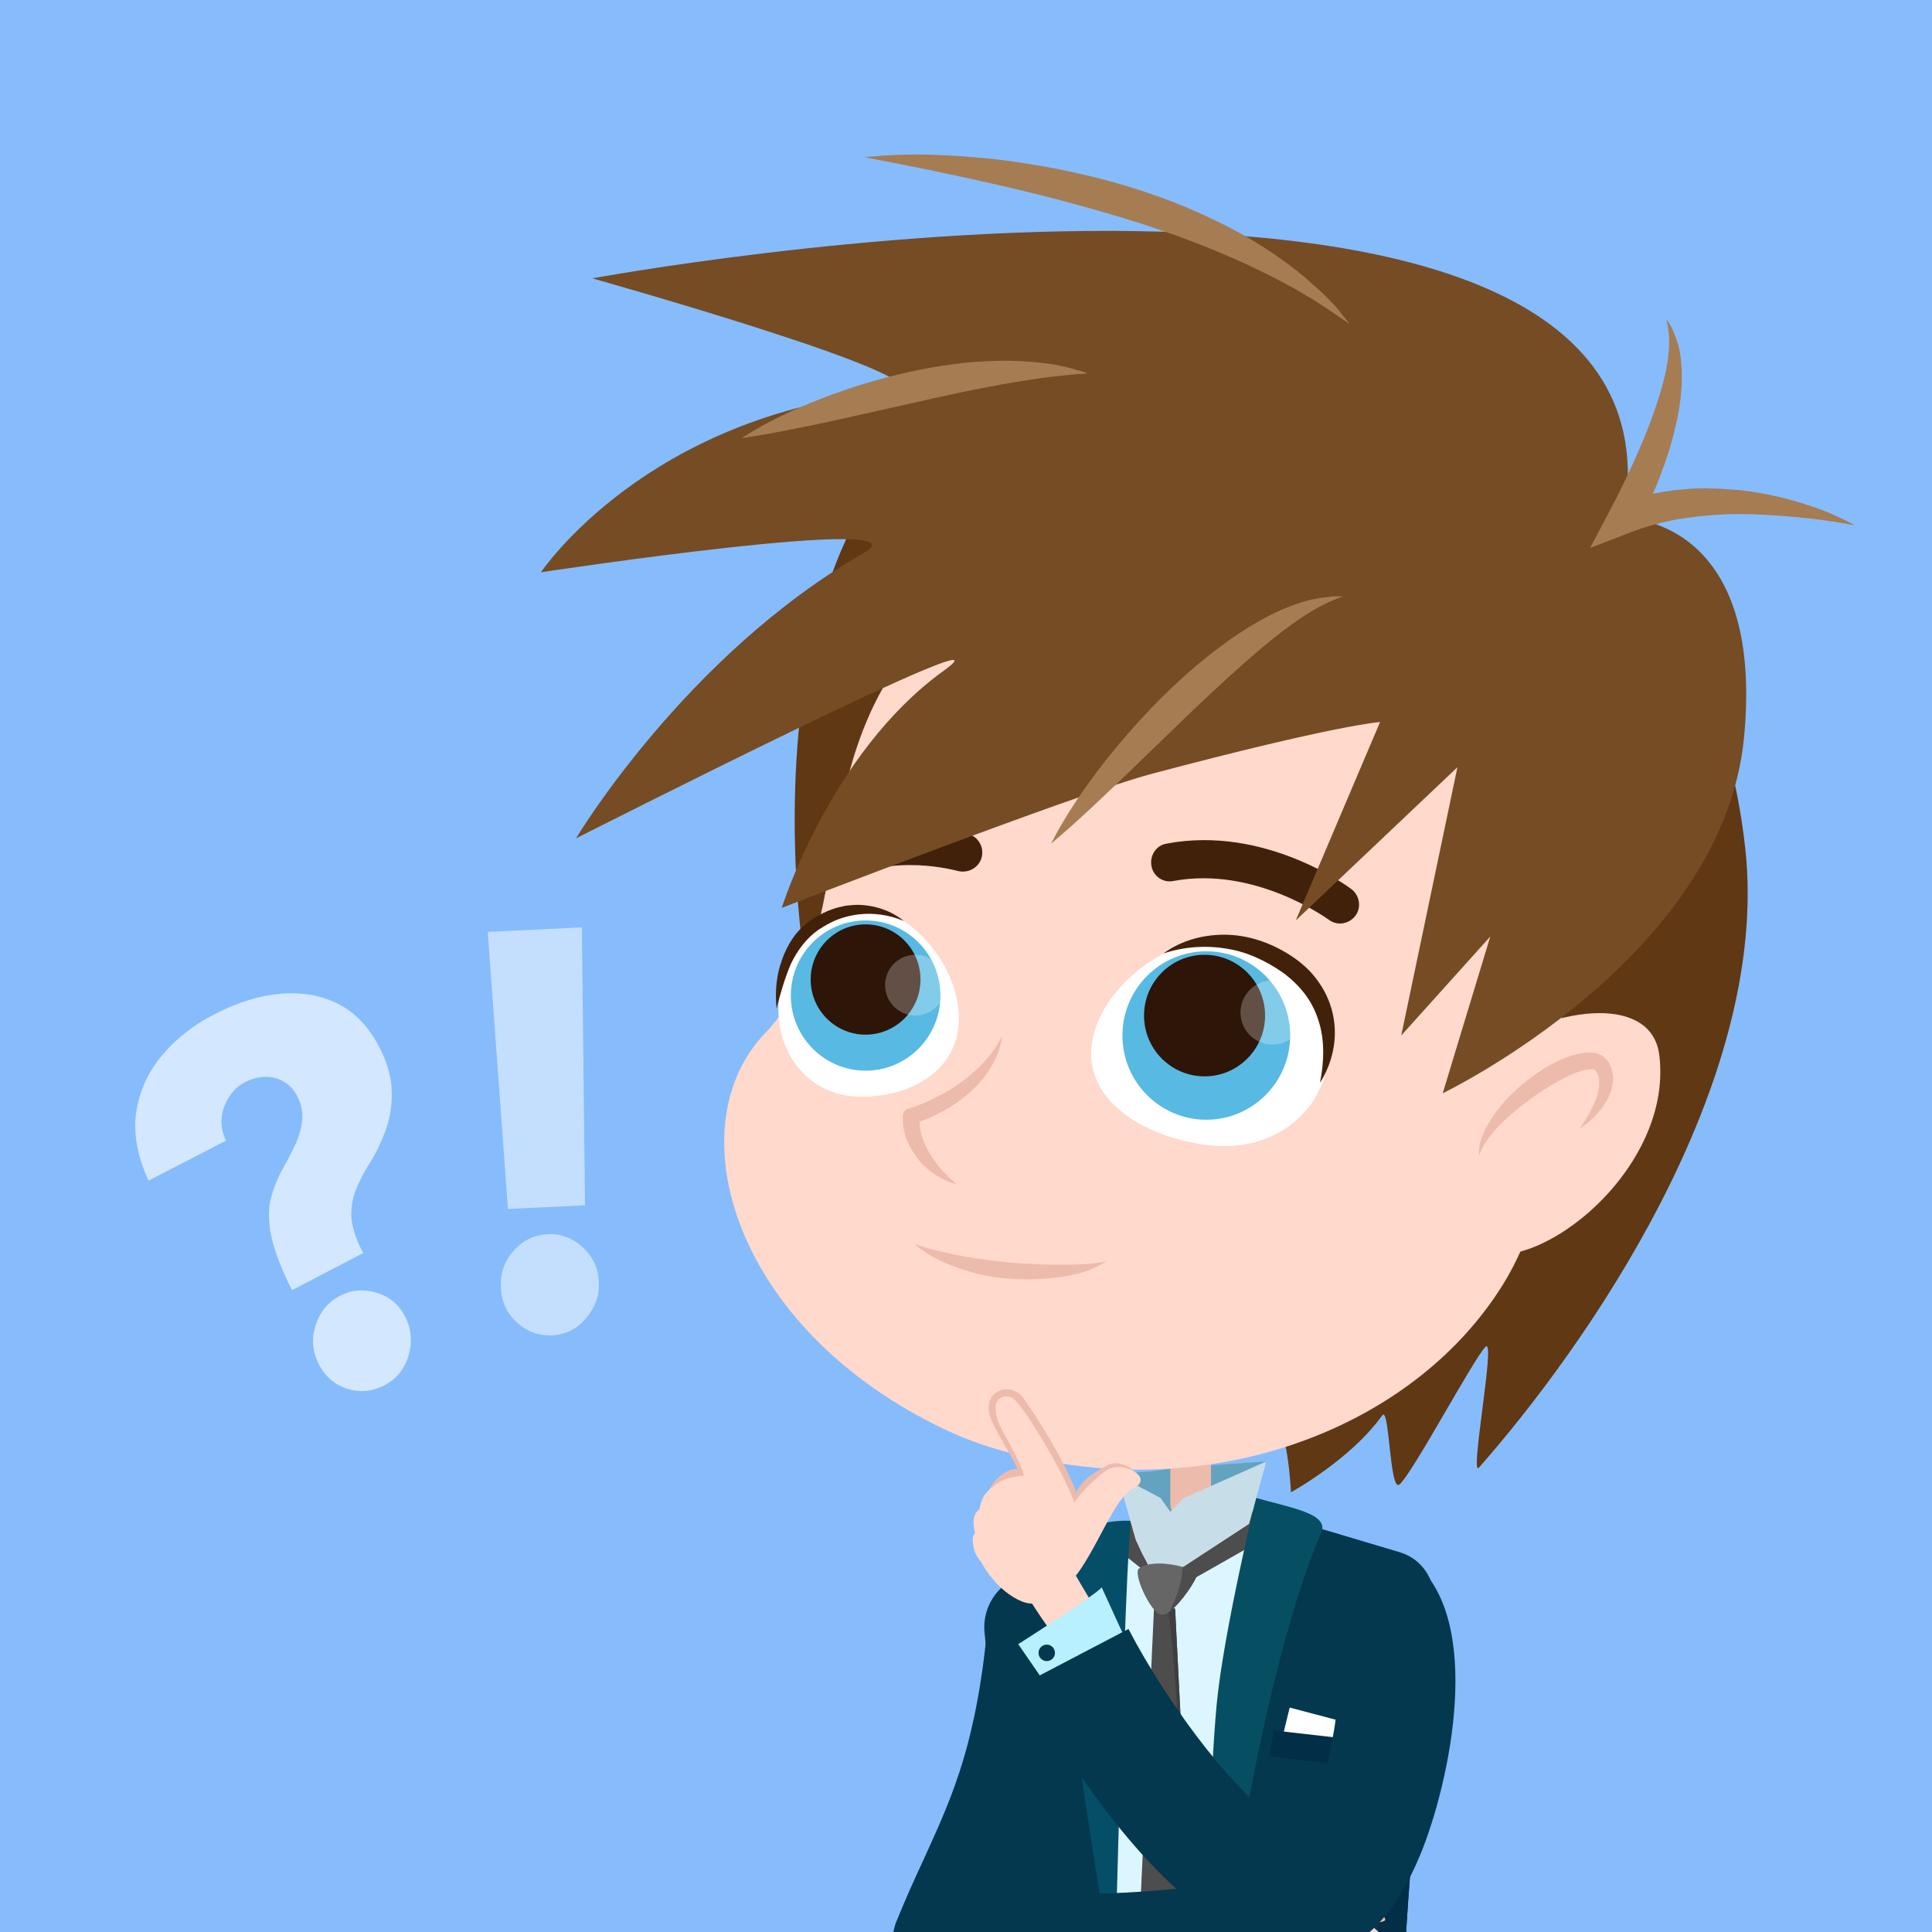 <svg width="200" height="200" viewBox="0 0 200 200" fill="none" xmlns="http://www.w3.org/2000/svg">
<rect x="0" y="0" width="200" height="200" fill="#808080" stroke="none"/>
<g clip-path="url(#clip0_1280_7127)">
<rect width="200" height="200" fill="#86BCFC"/>
<g opacity="0.8">
<path opacity="0.8" d="M30.235 133.551L29.866 132.827C28.884 130.781 28.27 129.033 28.024 127.669C27.779 126.263 27.779 125.027 28.065 123.961C28.352 122.896 28.802 121.788 29.416 120.722C29.907 119.87 30.316 119.017 30.685 118.25C31.012 117.44 31.217 116.673 31.299 115.906C31.34 115.139 31.217 114.414 30.848 113.647C30.521 112.922 30.03 112.368 29.457 112.027C28.884 111.644 28.229 111.473 27.533 111.473C26.837 111.473 26.142 111.644 25.446 111.985C24.75 112.326 24.177 112.837 23.768 113.476C23.318 114.116 23.072 114.84 22.949 115.607C22.867 116.417 22.99 117.227 23.399 118.08L15.377 122.214C14.191 119.657 13.781 117.27 14.109 115.096C14.436 112.922 15.336 110.962 16.769 109.257C18.201 107.552 20.002 106.103 22.212 104.995C24.586 103.759 26.919 103.034 29.17 102.864C31.421 102.693 33.427 103.077 35.187 104.014C36.988 104.995 38.379 106.572 39.443 108.745C40.139 110.195 40.508 111.558 40.548 112.922C40.589 114.244 40.426 115.565 39.975 116.843C39.525 118.122 38.952 119.358 38.134 120.637C37.52 121.617 37.069 122.555 36.742 123.407C36.456 124.302 36.333 125.155 36.374 126.05C36.456 126.945 36.742 127.925 37.233 128.991L37.602 129.715L30.235 133.551ZM39.73 143.439C38.461 144.079 37.192 144.164 35.842 143.738C34.532 143.269 33.55 142.374 32.936 141.095C32.322 139.817 32.24 138.495 32.69 137.131C33.14 135.768 34 134.745 35.269 134.105C36.456 133.509 37.724 133.423 39.075 133.85C40.426 134.276 41.408 135.171 42.022 136.449C42.431 137.345 42.595 138.24 42.513 139.177C42.431 140.115 42.145 140.967 41.654 141.735C41.203 142.459 40.548 143.013 39.73 143.439Z" fill="white"/>
</g>
<g opacity="0.8">
<g opacity="0.8">
<path opacity="0.8" d="M60.233 96L60.561 124.77L52.58 125.153L50.492 96.469L60.233 96ZM57.123 138.238C55.731 138.281 54.544 137.855 53.48 136.874C52.416 135.894 51.884 134.658 51.843 133.209C51.802 131.76 52.211 130.524 53.194 129.458C54.135 128.393 55.322 127.838 56.713 127.753C58.064 127.711 59.251 128.137 60.315 129.117C61.379 130.097 61.952 131.291 61.993 132.74C62.034 133.72 61.829 134.615 61.379 135.425C60.929 136.235 60.356 136.917 59.619 137.428C58.842 137.94 58.023 138.196 57.123 138.238Z" fill="white"/>
</g>
</g>
<path d="M97.398 205.801C96.772 205.801 96.145 205.666 95.519 205.442C92.968 204.408 91.759 201.487 92.789 198.925C93.773 196.498 94.713 194.431 95.653 192.408C98.696 185.712 101.157 180.409 102.321 167.375C102.589 164.634 105.006 162.567 107.736 162.836C110.466 163.106 112.524 165.533 112.256 168.274C110.913 183.015 107.915 189.577 104.737 196.588C103.842 198.52 102.947 200.498 102.052 202.7C101.247 204.633 99.367 205.801 97.398 205.801Z" fill="#03384F"/>
<path d="M146.754 246.159L127.018 251.507L123.662 252.406L121.558 238.879L120.44 251.552L118.381 250.654L108.267 246.294L108.133 212.857L103.031 165.712C103.031 165.712 107.462 162.162 112.787 159.465C113.906 158.881 115.069 158.342 116.278 157.892C117.083 157.578 117.889 157.308 118.65 157.128C119.187 156.994 119.679 156.859 120.171 156.769C120.35 156.724 120.574 156.679 120.753 156.679C121.514 156.544 122.274 156.499 123.035 156.544C123.08 156.544 123.125 156.544 123.214 156.544C125.273 156.634 127.197 156.904 129.077 157.308C130.688 157.623 132.165 158.027 133.597 158.477C140.802 160.769 145.5 164.229 145.5 164.229L143.218 211.778L146.754 246.159Z" fill="#DCF6FF"/>
<path d="M127.067 251.504L123.71 252.403L121.607 238.875L120.488 251.549L118.43 250.65C120.578 239.1 119.772 185.349 119.906 163.956C119.906 162.428 121.294 161.799 121.294 164.046C121.249 186.517 121.428 245.347 127.067 251.504Z" fill="#B8F0FF"/>
<path d="M120.89 164.54L114.133 159.192C115.252 158.608 115.923 158.113 117.131 157.664C117.937 161.709 120.89 164.54 120.89 164.54Z" fill="#4D4D4D"/>
<path d="M133.557 157.754L120.982 164.9L119.773 163.777C119.773 163.777 126.531 159.912 130.066 156.047C131.185 154.833 132.17 157.305 133.557 157.754Z" fill="#4D4D4D"/>
<path d="M152.126 249.574C152.036 249.619 149.485 250.518 147.024 251.372C145.413 251.956 143.847 252.495 143.176 252.675C139.551 253.843 129.884 255.102 129.884 255.102C129.884 255.102 124.425 219.912 126.125 183.643C126.483 176.093 129.795 156.184 129.795 156.184L144.876 160.678C147.203 161.352 148.68 163.599 148.456 166.026C148.411 166.52 148.367 167.06 148.277 167.644C147.203 178.745 145.01 202.609 145.234 209.62C145.234 209.665 145.234 209.755 145.234 209.8C145.234 209.935 145.234 210.025 145.234 210.159C145.234 210.204 145.234 210.204 145.234 210.249C145.234 210.384 145.234 210.519 145.279 210.654C145.905 219.013 150.962 243.911 151.902 248.72C151.947 248.99 151.992 249.214 152.036 249.484C152.126 249.574 152.126 249.574 152.126 249.574Z" fill="#03384F"/>
<path d="M152.124 249.573C152.08 249.617 149.484 250.516 147.023 251.37C145.68 242.696 143.308 226.832 142.682 217.574C141.832 204.36 143.085 179.193 148.276 167.688C147.202 178.788 145.009 202.653 145.233 209.664C145.233 209.709 145.233 209.799 145.233 209.843C145.233 209.978 145.233 210.068 145.233 210.203C145.233 210.248 145.233 210.248 145.233 210.293C145.233 210.428 145.233 210.563 145.277 210.697C145.859 218.023 150.021 239.281 151.901 248.764C152.035 249.033 152.08 249.303 152.124 249.573C152.124 249.528 152.124 249.573 152.124 249.573Z" fill="#022E47"/>
<path d="M133.507 176.766L132.656 180.271L141.159 181.215L140.309 178.563L133.507 176.766Z" fill="white"/>
<path d="M131.893 179.148L131.445 181.8L142.007 183.148L141.828 180.272L132.385 179.193L131.893 179.148Z" fill="#022E47"/>
<path d="M130.016 155.059C133.596 156.092 137.624 156.677 136.773 158.654C129.837 174.878 126.078 206.787 126.078 206.787C126.078 206.787 124.467 192.99 125.944 176.496C126.615 169.215 130.016 155.059 130.016 155.059Z" fill="#064F63"/>
<path d="M116.596 157.801C114.269 170.834 115.745 256 115.745 256C115.745 256 103.528 252.989 103.841 249.618C105.542 232.405 107.019 214.203 106.616 212.271C106.258 210.698 103.036 179.957 101.917 168.991C101.693 166.699 102.902 164.497 104.96 163.464L116.596 157.801Z" fill="#03384F"/>
<path d="M123.616 205.663L119.946 211.326L119.902 211.236L117.664 205.663L119.499 165.664L120.841 166.203L121.647 166.518L123.616 205.663Z" fill="#4D4D4D"/>
<path d="M123.621 205.666L119.951 211.374L119.906 211.284C120.891 209.487 122.323 206.745 122.547 205.487C122.905 203.599 122.233 173.892 120.846 166.297L121.652 166.611L123.621 205.666Z" fill="#3F3F3F"/>
<path d="M117.086 157.44C116.459 161.35 115.385 205.079 115.385 205.079C115.385 205.079 107.688 162.069 110.373 159.597C113.058 157.08 117.086 157.44 117.086 157.44Z" fill="#054E68"/>
<path d="M128.63 157.442L131.136 151.285C131.136 151.285 122.186 151.869 120.53 152.139C118.875 152.409 115.339 152.499 115.697 152.723C116.055 152.948 122.455 159.555 122.455 159.555L128.63 157.442Z" fill="#64A3BF"/>
<path d="M123.618 157.442H122.857C121.917 157.442 121.156 156.678 121.156 155.735V151.105H125.363V155.735C125.318 156.678 124.557 157.442 123.618 157.442Z" fill="#EDBBAB"/>
<path d="M131.09 151.285L129.3 157.757L119.812 163.959L117.575 159.42L115.695 152.723L120.126 155.06L121.155 156.498L122.498 155.105L131.09 151.285Z" fill="#C7DEE8"/>
<path d="M82.312 81.715C81.372 113.444 94.708 148.949 121.917 149.758C125.453 149.847 129.57 145.263 131.763 146.612C133.329 147.555 133.642 154.477 133.642 154.477C133.642 154.477 139.818 151.106 143.085 146.522C143.845 145.443 143.845 154.566 144.875 153.668C146.217 152.544 152.527 140.679 153.78 139.421C154.899 138.297 152.08 153.128 153.109 151.915C163.805 139.78 183.316 112.41 180.676 87.872C177.23 56.322 152.527 35.694 125.318 34.885C98.154 34.076 83.252 49.986 82.312 81.715Z" fill="#603813"/>
<path d="M109.658 55.961C78.869 69.444 91.445 94.162 79.183 106.971C70.322 116.274 75.379 135.689 94.89 146.475C99.768 149.171 103.259 150.25 108.361 151.239C127.29 154.834 146.623 147.374 155.573 132.992C167.343 114.161 163.047 64.455 133.824 54.073C120.085 49.175 109.658 55.961 109.658 55.961Z" fill="#FFD9CC"/>
<path d="M138.705 95.602C138.302 95.602 137.899 95.467 137.541 95.198C137.452 95.153 129.933 89.625 121.475 91.198C120.401 91.422 119.372 90.703 119.193 89.625C119.014 88.546 119.685 87.512 120.759 87.333C130.918 85.4 139.555 91.782 139.913 92.052C140.763 92.726 140.942 93.939 140.316 94.793C139.913 95.332 139.286 95.602 138.705 95.602Z" fill="#42210B"/>
<path d="M137.587 109.04C137.094 115.197 131.903 119.062 125.772 118.613C119.641 118.118 112.526 114.658 112.973 108.501C113.465 102.344 121.163 96.591 127.294 97.04C133.469 97.49 138.079 102.883 137.587 109.04Z" fill="white"/>
<path d="M124.877 115.914C129.672 115.914 133.559 112.011 133.559 107.195C133.559 102.38 129.672 98.477 124.877 98.477C120.082 98.477 116.195 102.38 116.195 107.195C116.195 112.011 120.082 115.914 124.877 115.914Z" fill="#58B9E2"/>
<path d="M124.695 111.424C128.155 111.424 130.96 108.607 130.96 105.132C130.96 101.657 128.155 98.84 124.695 98.84C121.235 98.84 118.43 101.657 118.43 105.132C118.43 108.607 121.235 111.424 124.695 111.424Z" fill="#2D1508"/>
<path d="M136.645 112.095C137.093 109.848 137.138 107.556 136.466 105.579C136.153 104.59 135.661 103.646 135.034 102.837C134.408 102.028 133.647 101.309 132.797 100.68C131.051 99.467 129.082 98.523 126.979 98.208C124.876 97.849 122.593 97.984 120.445 98.703C122.325 97.309 124.741 96.68 127.158 96.77C129.575 96.86 131.946 97.759 133.96 99.152C134.99 99.871 135.885 100.725 136.601 101.804C137.317 102.837 137.809 104.051 138.033 105.264C138.48 107.646 137.898 110.118 136.645 112.095Z" fill="#42210B"/>
<g opacity="0.5">
<path opacity="0.5" d="M131.726 108.14C133.555 108.14 135.037 106.651 135.037 104.814C135.037 102.977 133.555 101.488 131.726 101.488C129.897 101.488 128.414 102.977 128.414 104.814C128.414 106.651 129.897 108.14 131.726 108.14Z" fill="white"/>
</g>
<path d="M86.213 91.509C85.541 91.509 84.87 91.15 84.512 90.52C83.975 89.577 84.288 88.363 85.228 87.824C91.896 83.914 99.906 86.251 100.264 86.341C101.294 86.655 101.92 87.734 101.607 88.813C101.294 89.846 100.22 90.43 99.146 90.161C99.101 90.161 92.388 88.228 87.197 91.24C86.928 91.419 86.57 91.509 86.213 91.509Z" fill="#42210B"/>
<path d="M80.617 103.42C80.17 108.993 83.616 113.128 88.314 113.487C93.013 113.847 98.786 111.645 99.234 106.072C99.681 100.499 94.58 94.342 89.881 93.982C85.182 93.623 81.02 97.847 80.617 103.42Z" fill="white"/>
<path d="M89.609 110.835C93.885 110.835 97.351 107.354 97.351 103.06C97.351 98.766 93.885 95.285 89.609 95.285C85.333 95.285 81.867 98.766 81.867 103.06C81.867 107.354 85.333 110.835 89.609 110.835Z" fill="#58B9E2"/>
<path d="M89.605 107.107C92.744 107.107 95.289 104.551 95.289 101.399C95.289 98.247 92.744 95.691 89.605 95.691C86.466 95.691 83.922 98.247 83.922 101.399C83.922 104.551 86.466 107.107 89.605 107.107Z" fill="#2D1508"/>
<path d="M80.394 104.409C80.215 102.746 80.349 101.039 80.931 99.421C81.2 98.612 81.602 97.803 82.095 97.084C82.587 96.365 83.258 95.735 83.974 95.241C84.69 94.747 85.496 94.342 86.301 94.072C86.704 93.938 87.152 93.848 87.554 93.758C88.002 93.713 88.405 93.668 88.852 93.668C90.597 93.713 92.298 94.297 93.551 95.331C92.03 94.702 90.418 94.477 88.897 94.657C88.136 94.747 87.375 94.926 86.704 95.196C85.988 95.466 85.317 95.87 84.69 96.275C83.482 97.129 82.542 98.387 81.871 99.78C81.244 101.263 80.797 102.791 80.394 104.409Z" fill="#42210B"/>
<g opacity="0.5">
<path opacity="0.5" d="M94.758 105.128C96.488 105.128 97.89 103.719 97.89 101.982C97.89 100.244 96.488 98.836 94.758 98.836C93.028 98.836 91.625 100.244 91.625 101.982C91.625 103.719 93.028 105.128 94.758 105.128Z" fill="white"/>
</g>
<path d="M103.758 107.242C101.834 113.444 94.361 115.512 94.361 115.512C94.092 118.882 97.091 121.759 99.059 122.568" fill="#FFD9CC"/>
<path d="M103.754 107.242C103.62 108.321 103.217 109.399 102.636 110.388C102.054 111.377 101.338 112.231 100.488 112.995C99.637 113.759 98.698 114.433 97.713 114.972C97.221 115.242 96.728 115.512 96.191 115.736C95.654 115.961 95.162 116.141 94.58 116.321L95.207 115.557C95.162 116.186 95.207 116.815 95.386 117.444C95.565 118.073 95.833 118.702 96.191 119.332C96.549 119.916 96.952 120.5 97.444 121.039C97.937 121.579 98.429 122.118 99.055 122.568C98.295 122.433 97.579 122.073 96.907 121.669C96.236 121.219 95.654 120.725 95.117 120.096C94.625 119.467 94.177 118.747 93.864 117.983C93.551 117.219 93.417 116.321 93.462 115.467C93.506 115.107 93.73 114.837 94.043 114.748H94.088C95.028 114.478 96.012 114.073 96.907 113.579C97.847 113.13 98.742 112.59 99.548 112.006C99.951 111.691 100.353 111.377 100.756 111.017C101.159 110.703 101.517 110.298 101.875 109.939C102.68 109.085 103.262 108.186 103.754 107.242Z" fill="#EDBBAB"/>
<path d="M151.994 128.902C133.288 113.397 170.298 96.769 171.775 109.263C173.296 121.757 157.454 133.442 151.994 128.902Z" fill="#FFD9CC"/>
<path d="M153.114 119.642C153.025 118.563 153.427 117.53 153.92 116.586C154.457 115.642 155.083 114.788 155.799 113.979C157.231 112.406 158.932 111.058 160.811 110.069C161.796 109.575 162.78 109.126 163.989 108.991C164.302 108.946 164.615 108.946 164.973 108.991C165.331 109.036 165.734 109.171 166.092 109.485C166.271 109.62 166.405 109.8 166.54 109.979C166.629 110.159 166.674 110.294 166.763 110.474C166.898 110.788 166.898 111.103 166.987 111.418C167.032 112.721 166.495 113.8 165.868 114.653C165.197 115.507 164.436 116.271 163.541 116.811C164.123 115.957 164.66 115.103 165.063 114.159C165.466 113.26 165.645 112.316 165.51 111.552C165.421 111.373 165.421 111.193 165.287 111.013C165.242 110.923 165.197 110.833 165.152 110.788C165.108 110.788 165.108 110.743 165.063 110.743C164.973 110.699 164.615 110.654 164.212 110.743C163.407 110.878 162.512 111.283 161.662 111.732C159.961 112.631 158.305 113.8 156.784 115.058C156.023 115.687 155.307 116.361 154.636 117.125C154.054 117.844 153.427 118.653 153.114 119.642Z" fill="#EDBBAB"/>
<path d="M168.103 53.624C176.247 7.513 61.325 28.816 61.325 28.816C61.325 28.816 100.349 39.781 92.159 40.545C66.875 42.927 56 59.242 56 59.242C56 59.242 96.634 53.084 89.385 57.264C70.947 67.826 59.625 86.791 59.625 86.791C59.625 86.791 106.838 62.837 97.619 69.488C85.939 77.938 80.927 93.982 80.927 93.982C80.927 93.982 111.223 82.252 119.1 80.14C138.567 74.971 142.863 74.747 142.863 74.747L134.136 95.285L150.873 79.421L145.056 107.195L154.274 96.948L149.352 113.172C149.352 113.172 178.351 99.24 180.544 76.32C182.736 53.399 168.103 53.624 168.103 53.624Z" fill="#754C24"/>
<path d="M139.727 33.535C138.742 32.906 137.847 32.231 136.908 31.647C136.415 31.333 135.968 31.018 135.475 30.748C134.983 30.479 134.536 30.164 134.043 29.895C132.074 28.816 130.105 27.827 128.091 26.928C126.078 26.029 124.019 25.221 121.961 24.456L120.394 23.917C119.857 23.737 119.365 23.558 118.828 23.378C118.291 23.198 117.799 23.018 117.262 22.884C116.725 22.704 116.188 22.524 115.695 22.389C111.444 21.131 107.148 20.007 102.762 19.018C98.421 18.03 93.991 17.131 89.516 16.277C94.08 15.783 98.645 16.007 103.165 16.502C107.685 17.041 112.205 17.94 116.59 19.243C118.783 19.917 120.976 20.681 123.079 21.58C125.183 22.479 127.286 23.513 129.255 24.636C131.224 25.805 133.148 27.108 134.938 28.591C135.789 29.355 136.684 30.074 137.489 30.928C137.892 31.333 138.295 31.737 138.653 32.187C139.011 32.681 139.369 33.085 139.727 33.535Z" fill="#A67C52"/>
<path d="M172.486 33.039C172.754 33.399 173.023 33.803 173.202 34.252C173.381 34.702 173.56 35.151 173.694 35.601C173.962 36.5 174.052 37.488 174.097 38.432C174.141 40.32 173.918 42.207 173.47 44.05C173.067 45.893 172.486 47.645 171.814 49.398C171.143 51.151 170.382 52.769 169.443 54.477L167.429 52.184C169.487 51.42 171.591 50.926 173.739 50.701C174.276 50.657 174.813 50.611 175.35 50.567C175.887 50.567 176.424 50.522 176.961 50.567C178.035 50.567 179.064 50.657 180.138 50.746C182.241 50.971 184.3 51.42 186.269 52.005C187.254 52.319 188.238 52.634 189.223 53.038C190.163 53.443 191.102 53.847 191.997 54.387C189.984 53.982 187.97 53.713 185.956 53.533C183.942 53.353 181.973 53.218 180.004 53.218C178.035 53.218 176.066 53.398 174.186 53.668C172.262 53.982 170.427 54.477 168.682 55.151L164.609 56.724L166.668 52.814C167.473 51.331 168.234 49.713 168.995 48.095C169.711 46.522 170.427 44.859 171.009 43.241C171.591 41.623 172.128 39.96 172.486 38.252C172.799 36.59 172.978 34.837 172.486 33.039Z" fill="#A67C52"/>
<path d="M112.567 38.658C111.001 38.748 109.479 38.928 108.002 39.108C106.525 39.333 105.004 39.557 103.527 39.827C100.573 40.366 97.62 40.995 94.711 41.67C91.757 42.344 88.804 42.973 85.85 43.647C82.852 44.276 79.853 44.906 76.766 45.355C79.406 43.647 82.225 42.344 85.134 41.22C88.043 40.097 90.997 39.198 94.04 38.524C97.083 37.85 100.171 37.4 103.303 37.355C104.87 37.31 106.436 37.4 108.002 37.58C108.763 37.67 109.569 37.805 110.329 37.984C110.732 38.074 111.09 38.164 111.448 38.299C111.851 38.389 112.209 38.479 112.567 38.658Z" fill="#A67C52"/>
<path d="M139.012 61.76C137.401 62.3 135.969 63.108 134.626 64.007C133.284 64.906 131.986 65.94 130.733 66.974C128.227 69.086 125.81 71.333 123.438 73.58L116.278 80.501C113.862 82.793 111.445 85.13 108.805 87.332C110.371 84.276 112.295 81.49 114.399 78.793C116.502 76.142 118.784 73.58 121.246 71.243C123.707 68.906 126.392 66.704 129.301 64.906C130.778 64.007 132.299 63.198 133.955 62.614C134.761 62.3 135.611 62.075 136.461 61.94C136.864 61.85 137.311 61.85 137.759 61.76C138.162 61.715 138.609 61.715 139.012 61.76Z" fill="#A67C52"/>
<path d="M94.711 128.812C100.931 132.363 111.045 132.138 114.491 130.565L94.711 128.812Z" fill="#FFD9CC"/>
<path d="M94.711 128.812C96.367 129.352 97.978 129.711 99.589 130.026C101.2 130.341 102.856 130.52 104.512 130.7C106.167 130.835 107.823 130.925 109.479 130.925C109.882 130.925 110.329 130.925 110.732 130.925C111.135 130.925 111.582 130.88 111.985 130.88C112.835 130.835 113.641 130.745 114.491 130.565C113.775 131.06 112.97 131.419 112.119 131.689C111.717 131.824 111.269 131.914 110.866 132.003C110.419 132.093 110.016 132.183 109.568 132.228C107.823 132.453 106.078 132.498 104.377 132.363C102.632 132.228 100.931 131.869 99.276 131.284C97.665 130.745 96.053 129.981 94.711 128.812Z" fill="#EDBBAB"/>
<path d="M123.892 163.013C123.892 163.507 122.281 165.934 121.073 166.833C120.715 167.102 120.401 167.192 120.178 167.147C119.059 166.878 117.269 162.878 117.895 162.384C118.88 161.62 120.983 161.799 122.415 162.204C123.265 162.428 123.892 162.743 123.892 163.013Z" fill="#666666"/>
<path d="M123.89 163.016C123.89 163.51 122.279 165.937 121.07 166.836C121.652 165.668 122.413 163.825 122.413 162.207C123.263 162.432 123.89 162.746 123.89 163.016Z" fill="#4D4D4D"/>
<path d="M109.883 170.249C108.048 168.137 105.766 164.272 105.766 164.272L111.181 162.789L114.492 168.407L109.883 170.249Z" fill="#FFD9CC"/>
<path d="M114.043 164.316C113.685 164.946 105.406 170.204 105.406 170.204L108.539 174.743L116.594 169.889L114.043 164.316Z" fill="#B8F0FF"/>
<path d="M108.358 171.958C108.828 171.958 109.208 171.576 109.208 171.104C109.208 170.632 108.828 170.25 108.358 170.25C107.888 170.25 107.508 170.632 107.508 171.104C107.508 171.576 107.888 171.958 108.358 171.958Z" fill="#03384F"/>
<path d="M130.467 197.578C126.842 199.421 124.828 202.027 124.828 202.027C124.828 202.027 131.63 204.679 133.241 203.69C134.852 202.657 130.467 197.578 130.467 197.578Z" fill="#FFD9CC"/>
<path d="M140.626 197.036C136.598 196.406 135.748 195.553 135.39 196.362C135.032 197.171 136.867 199.148 136.867 199.148C136.867 199.148 143.535 199.373 143.401 198.699C143.311 198.024 141.342 197.126 140.626 197.036Z" fill="#EDBBAB"/>
<path d="M138.123 197.442C139.823 200.543 137.049 204.543 133.334 204.004C129.262 203.464 129.038 203.15 128.456 202.79C127.696 202.296 128.77 201.262 128.546 200.273C127.919 197.352 134.811 195.824 135.975 195.914C137.809 196.139 137.63 196.543 138.123 197.442Z" fill="#FFD9CC"/>
<path d="M143.895 203.778C143.581 203.778 143.268 203.599 143.089 203.329C143.089 203.329 141.791 201.217 139.464 199.868C138.435 199.284 136.376 197.981 136.287 197.936C135.839 197.666 135.705 197.082 135.974 196.633C136.242 196.183 136.824 196.048 137.272 196.318C137.272 196.318 139.42 197.621 140.404 198.251C143.179 199.869 144.611 202.295 144.7 202.385C144.969 202.835 144.835 203.419 144.387 203.689C144.208 203.734 144.029 203.778 143.895 203.778Z" fill="#FFD9CC"/>
<path d="M142.284 205.713C141.926 205.713 141.613 205.533 141.434 205.218C141.434 205.218 140.36 203.286 138.167 201.668C137.451 201.129 134.811 199.825 133.871 199.376C133.379 199.151 133.2 198.567 133.423 198.072C133.647 197.578 134.229 197.398 134.721 197.623C135.079 197.803 138.301 199.376 139.286 200.095C141.837 201.982 143.09 204.185 143.134 204.274C143.403 204.724 143.224 205.308 142.732 205.578C142.597 205.668 142.418 205.713 142.284 205.713Z" fill="#FFD9CC"/>
<path d="M140.762 206.654C140.493 206.654 140.225 206.564 140.046 206.339C140.046 206.339 138.301 204.407 135.974 202.744C135.213 202.205 132.572 200.677 131.633 200.137C131.185 199.868 131.006 199.283 131.275 198.834C131.543 198.384 132.125 198.205 132.572 198.474C132.707 198.564 136.108 200.497 137.092 201.216C139.554 203.014 141.388 204.991 141.433 205.081C141.791 205.485 141.746 206.07 141.344 206.429C141.254 206.564 140.986 206.654 140.762 206.654Z" fill="#FFD9CC"/>
<path d="M138.658 207.194C138.434 207.194 138.211 207.104 138.032 206.969C137.987 206.969 135.66 204.902 133.288 203.194C132.661 202.745 130.782 202.026 129.708 201.666C129.216 201.487 128.947 200.947 129.081 200.453C129.26 199.958 129.797 199.689 130.29 199.824C130.603 199.914 133.333 200.857 134.407 201.621C136.823 203.374 139.15 205.441 139.285 205.531C139.687 205.891 139.732 206.475 139.374 206.88C139.195 207.104 138.927 207.194 138.658 207.194Z" fill="#FFD9CC"/>
<path d="M102.006 154.969C102.722 153.351 103.885 152.093 105.317 152.048C104.646 150.52 102.856 147.823 102.498 146.655C101.648 143.823 104.691 143.014 105.899 144.677C107.286 146.61 110.329 151.419 111.403 154.475C111.94 153.486 112.612 152.767 114.625 151.688C116.237 150.789 119.19 152.992 116.953 154.025C115.028 154.924 112.388 159.598 110.061 162.385C109.076 164.002 107.42 165.845 105.362 164.946C103.975 164.362 102.587 160.542 102.319 160.362C101.916 160.092 101.379 156.362 102.006 154.969Z" fill="#EDBBAB"/>
<path d="M101.379 156.271C101.424 156.047 101.468 155.867 101.513 155.687C101.647 155.283 101.782 154.923 102.005 154.653C103.124 153.305 104.556 152.811 105.988 152.766C105.585 151.013 103.616 148.137 103.258 146.968C102.408 144.137 104.556 144.362 105.004 144.856C106.48 146.339 110.15 152.541 111.224 155.552C111.761 154.564 113.909 152.541 114.76 152.092C116.371 151.238 119.548 153.035 117.31 154.069C115.386 154.968 113.462 160.631 111.135 163.417C110.15 165.035 107.823 166.653 105.72 165.754C104.825 165.395 102.945 164.226 101.603 161.754C101.379 161.395 100.752 160.945 100.708 159.462C100.663 158.698 100.976 158.878 100.931 158.698C100.663 157.62 100.708 156.721 101.379 156.271Z" fill="#FFD9CC"/>
<path d="M131.404 194.699L125.766 195.194L126.034 204.272L131.27 204.137L131.404 194.699Z" fill="#B8F0FF"/>
<path d="M109.749 206.159C101.873 206.159 96.145 205.53 95.742 205.485L96.861 195.508L96.324 200.497L96.861 195.508C97.04 195.508 112.793 197.216 127.247 194.789L128.903 204.676C122.235 205.845 115.433 206.159 109.749 206.159Z" fill="#03384F"/>
<path d="M135.748 202.429C135.346 202.429 134.988 202.384 134.63 202.339C128.051 201.485 121.159 196.317 114.133 186.969C109.39 180.632 106.212 174.52 106.078 174.25L116.819 168.632C120.757 176.227 128.767 187.418 134.63 189.845C135.525 188.362 136.822 185.396 137.762 180.901C139.015 174.969 138.523 171.194 138.12 170.43C138.12 170.43 138.254 170.744 138.702 171.059L146.086 161.441C153.828 167.419 150.069 184.632 147.026 192.002C143.535 200.406 139.15 202.429 135.748 202.429Z" fill="#03384F"/>
</g>
<defs>
<clipPath id="clip0_1280_7127">
<rect width="200" height="200" fill="white"/>
</clipPath>
</defs>
</svg>
